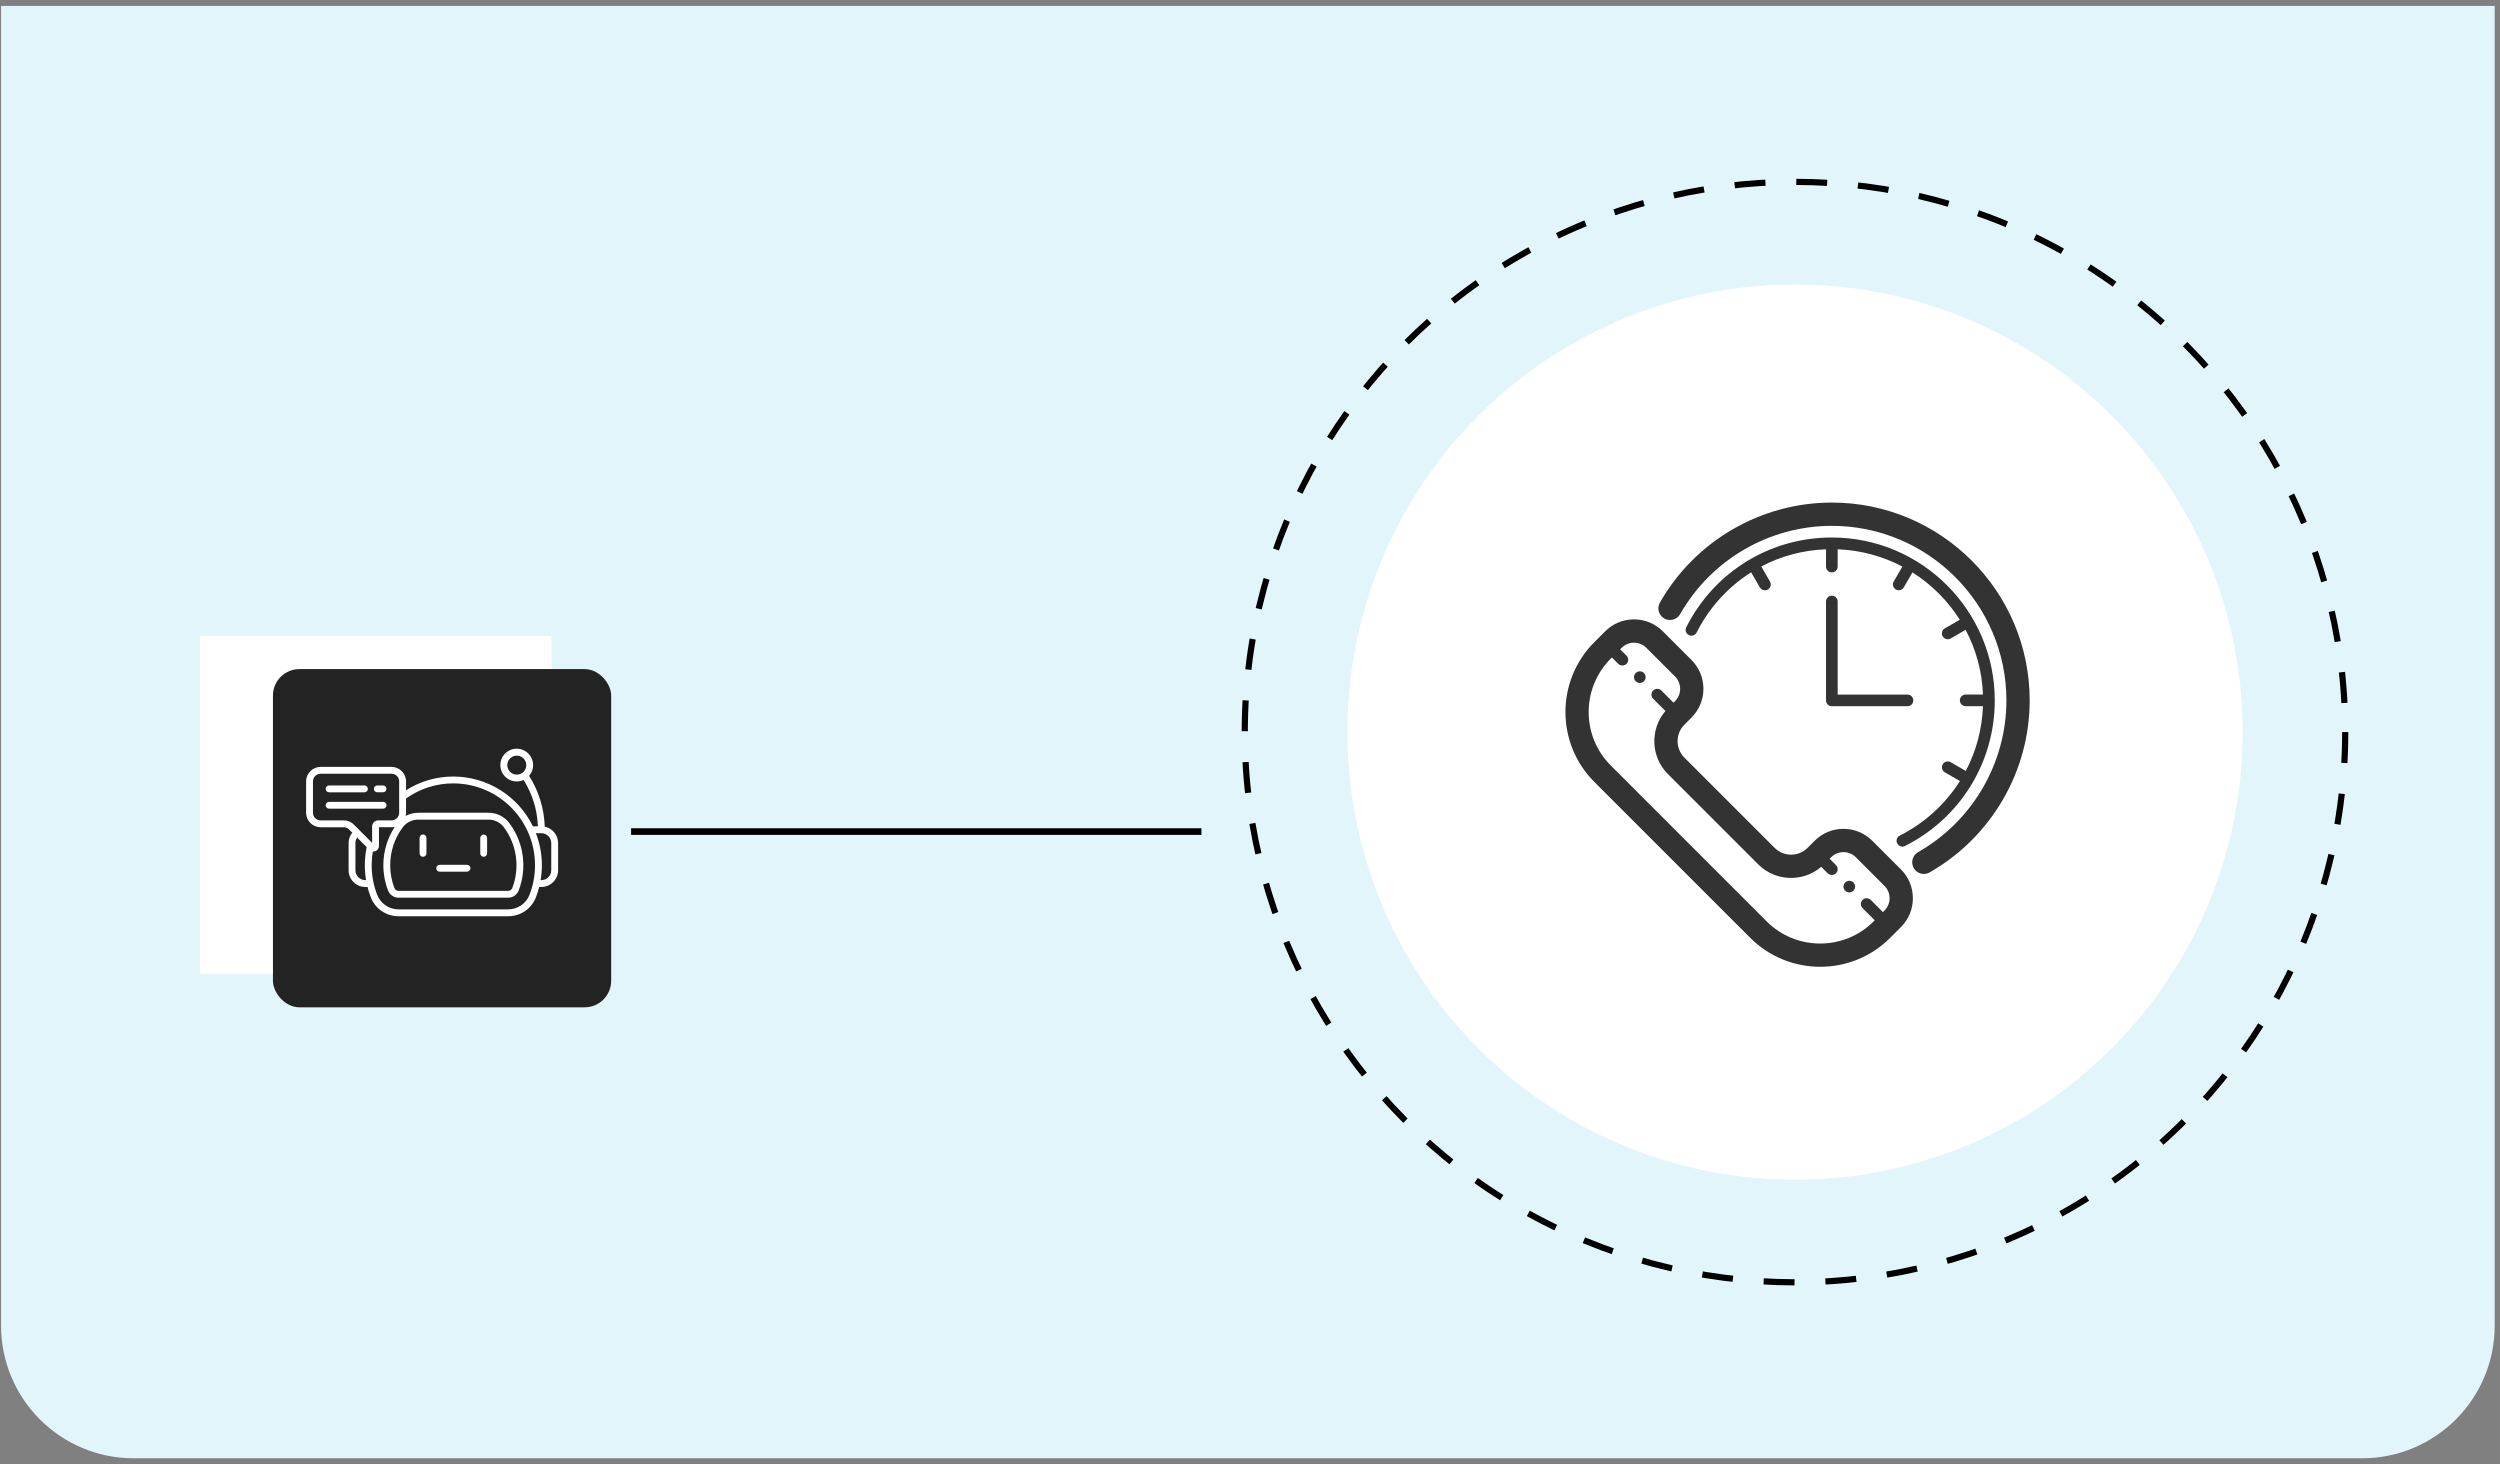 <svg width="391" height="229" viewBox="0 0 391 229" fill="none" xmlns="http://www.w3.org/2000/svg">
<rect x="0" y="0" width="391" height="229" fill="#808080" stroke="none"/>
<path d="M0.168 0.923H390.168V207.332C390.168 218.789 380.88 228.077 369.423 228.077H20.913C9.456 228.077 0.168 218.789 0.168 207.332V0.923Z" fill="#E2F5FB"/>
<circle cx="280.74" cy="114.5" r="70.013" fill="white"/>
<circle cx="280.736" cy="114.5" r="86.055" stroke="black" stroke-width="0.967" stroke-dasharray="4.83 4.83"/>
<path d="M296.72 131.904C296.493 131.458 296.675 130.912 297.121 130.685C301.07 128.692 304.274 125.725 306.531 122.157L304.174 120.792C303.737 120.538 303.591 119.982 303.837 119.546C304.092 119.109 304.647 118.963 305.084 119.209L307.45 120.574C309.07 117.498 309.998 114.049 310.135 110.445H307.432C306.931 110.445 306.522 110.036 306.522 109.535C306.522 109.035 306.931 108.625 307.432 108.625H310.135C309.998 104.985 309.033 101.545 307.423 98.505L305.084 99.861C304.938 99.943 304.783 99.98 304.629 99.98C304.31 99.98 304.01 99.816 303.837 99.524C303.582 99.088 303.737 98.532 304.174 98.278L306.513 96.931C304.629 93.946 302.09 91.416 299.105 89.523L297.758 91.862C297.585 92.153 297.285 92.317 296.966 92.317C296.811 92.317 296.657 92.28 296.511 92.198C296.074 91.944 295.929 91.389 296.174 90.952L297.53 88.613C294.491 87.011 291.051 86.046 287.411 85.91V88.613C287.411 89.113 287.001 89.523 286.5 89.523C286 89.523 285.59 89.113 285.59 88.613V85.91C281.978 86.046 278.528 86.975 275.462 88.595L276.827 90.961C277.081 91.398 276.927 91.953 276.49 92.208C276.344 92.29 276.19 92.326 276.035 92.326C275.716 92.326 275.416 92.162 275.243 91.871L273.878 89.514C270.311 91.762 267.344 94.974 265.351 98.924C265.123 99.37 264.577 99.552 264.131 99.324C263.685 99.097 263.503 98.551 263.731 98.105C268.099 89.441 276.818 84.063 286.5 84.063C300.552 84.063 311.982 95.493 311.982 109.544C311.982 119.227 306.604 127.945 297.94 132.314C297.812 132.377 297.667 132.414 297.53 132.414C297.203 132.405 296.884 132.223 296.72 131.904ZM286.5 78.602C275.407 78.602 265.105 84.6 259.608 94.246C259.108 95.12 259.417 96.23 260.291 96.731C261.165 97.231 262.275 96.922 262.775 96.048C267.626 87.53 276.717 82.243 286.5 82.243C301.553 82.243 313.802 94.492 313.802 109.544C313.802 119.327 308.515 128.419 299.987 133.278C299.114 133.779 298.814 134.889 299.305 135.763C299.642 136.354 300.251 136.682 300.888 136.682C301.198 136.682 301.507 136.609 301.789 136.445C311.445 130.939 317.442 120.638 317.442 109.544C317.442 92.481 303.564 78.602 286.5 78.602ZM286.5 93.163C286 93.163 285.59 93.573 285.59 94.073V109.544C285.59 110.045 286 110.454 286.5 110.454H298.331C298.832 110.454 299.241 110.045 299.241 109.544C299.241 109.044 298.832 108.634 298.331 108.634H287.411V94.073C287.411 93.573 287.001 93.163 286.5 93.163ZM297.312 135.981C299.796 138.466 299.796 142.506 297.312 144.991L295.619 146.683C292.607 149.696 288.639 151.206 284.68 151.206C280.722 151.206 276.754 149.696 273.742 146.683L249.361 122.303C243.328 116.269 243.328 106.459 249.361 100.425L251.054 98.733C253.538 96.248 257.579 96.248 260.063 98.733L264.55 103.219C265.751 104.421 266.416 106.022 266.416 107.724C266.416 109.426 265.751 111.028 264.55 112.229L263.44 113.339C262.02 114.759 262.02 117.07 263.44 118.49L277.555 132.605C278.974 134.025 281.286 134.025 282.706 132.605L283.816 131.495C285.017 130.293 286.619 129.629 288.321 129.629C290.022 129.629 291.624 130.293 292.825 131.495L297.312 135.981ZM294.736 138.557L290.25 134.07C289.185 133.005 287.456 133.005 286.391 134.07L286.155 134.307L287.147 135.299C287.502 135.654 287.502 136.227 287.147 136.582C286.965 136.755 286.737 136.846 286.5 136.846C286.264 136.846 286.036 136.755 285.854 136.582L284.844 135.572C281.987 138.011 277.682 137.883 274.979 135.18L260.864 121.065C258.161 118.363 258.034 114.058 260.473 111.2L258.553 109.28C258.198 108.925 258.198 108.352 258.553 107.997C258.908 107.642 259.481 107.642 259.836 107.997L261.738 109.899L261.975 109.662C263.039 108.598 263.039 106.869 261.975 105.804L257.488 101.317C256.96 100.789 256.259 100.516 255.559 100.516C254.858 100.516 254.157 100.78 253.629 101.317L253.393 101.554L254.385 102.546C254.74 102.901 254.74 103.474 254.385 103.829C254.203 103.993 253.975 104.084 253.739 104.084C253.502 104.084 253.274 103.993 253.092 103.82L252.1 102.828L251.928 103.001C247.314 107.615 247.314 115.123 251.928 119.728L276.308 144.108C280.922 148.722 288.43 148.722 293.035 144.108L293.208 143.935L291.306 142.033C290.951 141.678 290.951 141.105 291.306 140.75C291.66 140.395 292.234 140.395 292.589 140.75L294.491 142.652L294.727 142.415C295.801 141.351 295.801 139.621 294.736 138.557ZM256.469 104.994C255.968 104.994 255.559 105.403 255.559 105.904C255.559 106.404 255.968 106.814 256.469 106.814C256.969 106.814 257.379 106.404 257.379 105.904C257.379 105.403 256.969 104.994 256.469 104.994ZM289.231 137.756C288.73 137.756 288.321 138.165 288.321 138.666C288.321 139.166 288.73 139.576 289.231 139.576C289.731 139.576 290.141 139.166 290.141 138.666C290.141 138.165 289.731 137.756 289.231 137.756Z" fill="black" fill-opacity="0.8"/>
<rect x="31.281" y="99.46" width="54.973" height="52.899" fill="white"/>
<rect x="42.688" y="104.646" width="52.899" height="52.899" rx="4.149" fill="#232323"/>
<path d="M65.624 133.467V131.045C65.624 130.749 65.863 130.51 66.159 130.51C66.454 130.51 66.695 130.749 66.695 131.045V133.467C66.695 133.763 66.454 134.003 66.159 134.003C65.863 134.003 65.624 133.763 65.624 133.467ZM68.75 136.331H73.056C73.347 136.323 73.577 136.085 73.577 135.795C73.577 135.505 73.347 135.268 73.056 135.26H68.75C68.46 135.268 68.23 135.505 68.23 135.795C68.23 136.085 68.46 136.323 68.75 136.331ZM75.647 134C75.79 134.002 75.927 133.945 76.027 133.846C76.128 133.745 76.184 133.609 76.184 133.467V131.045C76.177 130.756 75.939 130.524 75.65 130.524C75.359 130.524 75.121 130.756 75.114 131.045V133.467C75.114 133.761 75.353 134 75.647 134ZM60.456 125.942C60.456 125.8 60.4 125.663 60.301 125.563C60.2 125.462 60.063 125.407 59.922 125.407H51.455C51.165 125.415 50.934 125.652 50.934 125.942C50.934 126.232 51.165 126.47 51.455 126.478H59.922C60.063 126.478 60.2 126.421 60.301 126.321C60.401 126.22 60.456 126.085 60.456 125.942ZM58.987 123.914H59.92V123.916C60.211 123.906 60.442 123.669 60.442 123.38C60.442 123.089 60.211 122.851 59.92 122.843H58.987H58.989C58.698 122.851 58.467 123.089 58.467 123.38C58.467 123.669 58.698 123.907 58.989 123.916L58.987 123.914ZM87.289 131.859V136.106C87.286 137.551 86.116 138.723 84.671 138.724H84.331C84.201 139.245 84.039 139.756 83.848 140.258C83.175 142.107 81.404 143.327 79.436 143.299H62.369C60.403 143.324 58.635 142.105 57.962 140.259C57.772 139.757 57.61 139.245 57.479 138.726H57.14C55.694 138.724 54.524 137.552 54.523 136.107V131.859C54.521 131.266 54.722 130.691 55.094 130.228L54.597 129.738C54.372 129.503 54.059 129.374 53.735 129.381H50.141C48.891 129.379 47.877 128.365 47.875 127.113V122.209C47.877 120.957 48.891 119.943 50.141 119.941H61.235C62.487 119.943 63.501 120.957 63.503 122.209V123.596C65.714 122.189 68.282 121.443 70.902 121.451C73.499 121.454 76.04 122.186 78.241 123.563C80.441 124.939 82.21 126.907 83.347 129.241H84.126C84.03 126.67 83.261 124.169 81.896 121.988C80.705 122.54 79.29 122.104 78.615 120.978C77.94 119.852 78.225 118.399 79.274 117.609C80.323 116.82 81.798 116.949 82.693 117.91C83.588 118.869 83.615 120.35 82.754 121.341C84.266 123.725 85.11 126.471 85.198 129.294C86.415 129.546 87.288 130.617 87.29 131.859L87.289 131.859ZM82.31 119.665C82.31 119.064 81.947 118.525 81.394 118.297C80.838 118.067 80.201 118.194 79.778 118.619C79.354 119.044 79.228 119.681 79.458 120.236C79.687 120.789 80.228 121.151 80.827 121.151C81.222 121.151 81.6 120.994 81.878 120.715C82.156 120.435 82.312 120.058 82.31 119.665ZM61.028 135.321C61.026 136.526 61.243 137.721 61.671 138.847C61.765 139.149 62.054 139.347 62.369 139.328H79.436C79.752 139.347 80.04 139.15 80.136 138.848C81.326 135.7 80.843 132.162 78.851 129.446C78.281 128.642 77.352 128.172 76.368 128.191H65.441C64.456 128.173 63.525 128.644 62.954 129.446C61.697 131.147 61.023 133.207 61.028 135.321ZM57.058 135.321C57.058 134.369 57.156 133.42 57.347 132.485L55.856 130.995C55.684 131.249 55.591 131.551 55.591 131.859V136.106C55.591 136.96 56.283 137.652 57.137 137.653H57.253C57.123 136.883 57.056 136.103 57.058 135.321ZM58.2 131.822L58.198 129.261C58.2 128.735 58.628 128.308 59.154 128.308H61.235C61.894 128.307 62.429 127.774 62.43 127.113V122.209C62.43 121.549 61.896 121.014 61.235 121.013H50.141C49.482 121.014 48.948 121.55 48.948 122.209V127.113C48.948 127.772 49.482 128.307 50.141 128.308H53.735C54.343 128.299 54.93 128.541 55.355 128.978L58.2 131.822ZM83.68 135.321H83.679C83.677 131.93 82.332 128.68 79.937 126.28C77.542 123.881 74.293 122.529 70.902 122.523C68.249 122.515 65.66 123.342 63.503 124.886V127.112C63.503 127.281 63.483 127.45 63.445 127.615C64.058 127.283 64.744 127.112 65.441 127.116H76.368C77.692 127.101 78.942 127.731 79.716 128.807C81.924 131.815 82.46 135.736 81.139 139.226C80.886 139.943 80.199 140.416 79.439 140.399H62.369C61.61 140.415 60.924 139.943 60.669 139.226C59.427 135.942 59.823 132.264 61.739 129.321C61.574 129.359 61.405 129.378 61.235 129.378H59.271V132.308C59.271 132.787 58.881 133.177 58.4 133.179C58.37 133.179 58.339 133.176 58.309 133.173C58.189 133.882 58.129 134.601 58.129 135.319C58.126 136.876 58.409 138.419 58.961 139.873C59.482 141.303 60.849 142.245 62.369 142.225H79.436C80.957 142.245 82.325 141.303 82.847 139.873C83.399 138.42 83.681 136.876 83.679 135.32L83.68 135.321ZM86.219 131.858L86.217 131.859C86.217 131.006 85.525 130.314 84.671 130.312H83.814C84.434 131.91 84.75 133.608 84.748 135.321C84.748 136.102 84.684 136.882 84.553 137.651H84.669C85.523 137.651 86.215 136.959 86.215 136.106L86.219 131.858ZM51.454 123.916H57.015C57.305 123.906 57.536 123.669 57.536 123.379C57.536 123.089 57.305 122.851 57.015 122.843H51.454C51.165 122.851 50.934 123.089 50.934 123.379C50.934 123.669 51.165 123.906 51.454 123.916Z" fill="white"/>
<path d="M98.703 130.058H187.905" stroke="black" stroke-width="1.037"/>
</svg>
